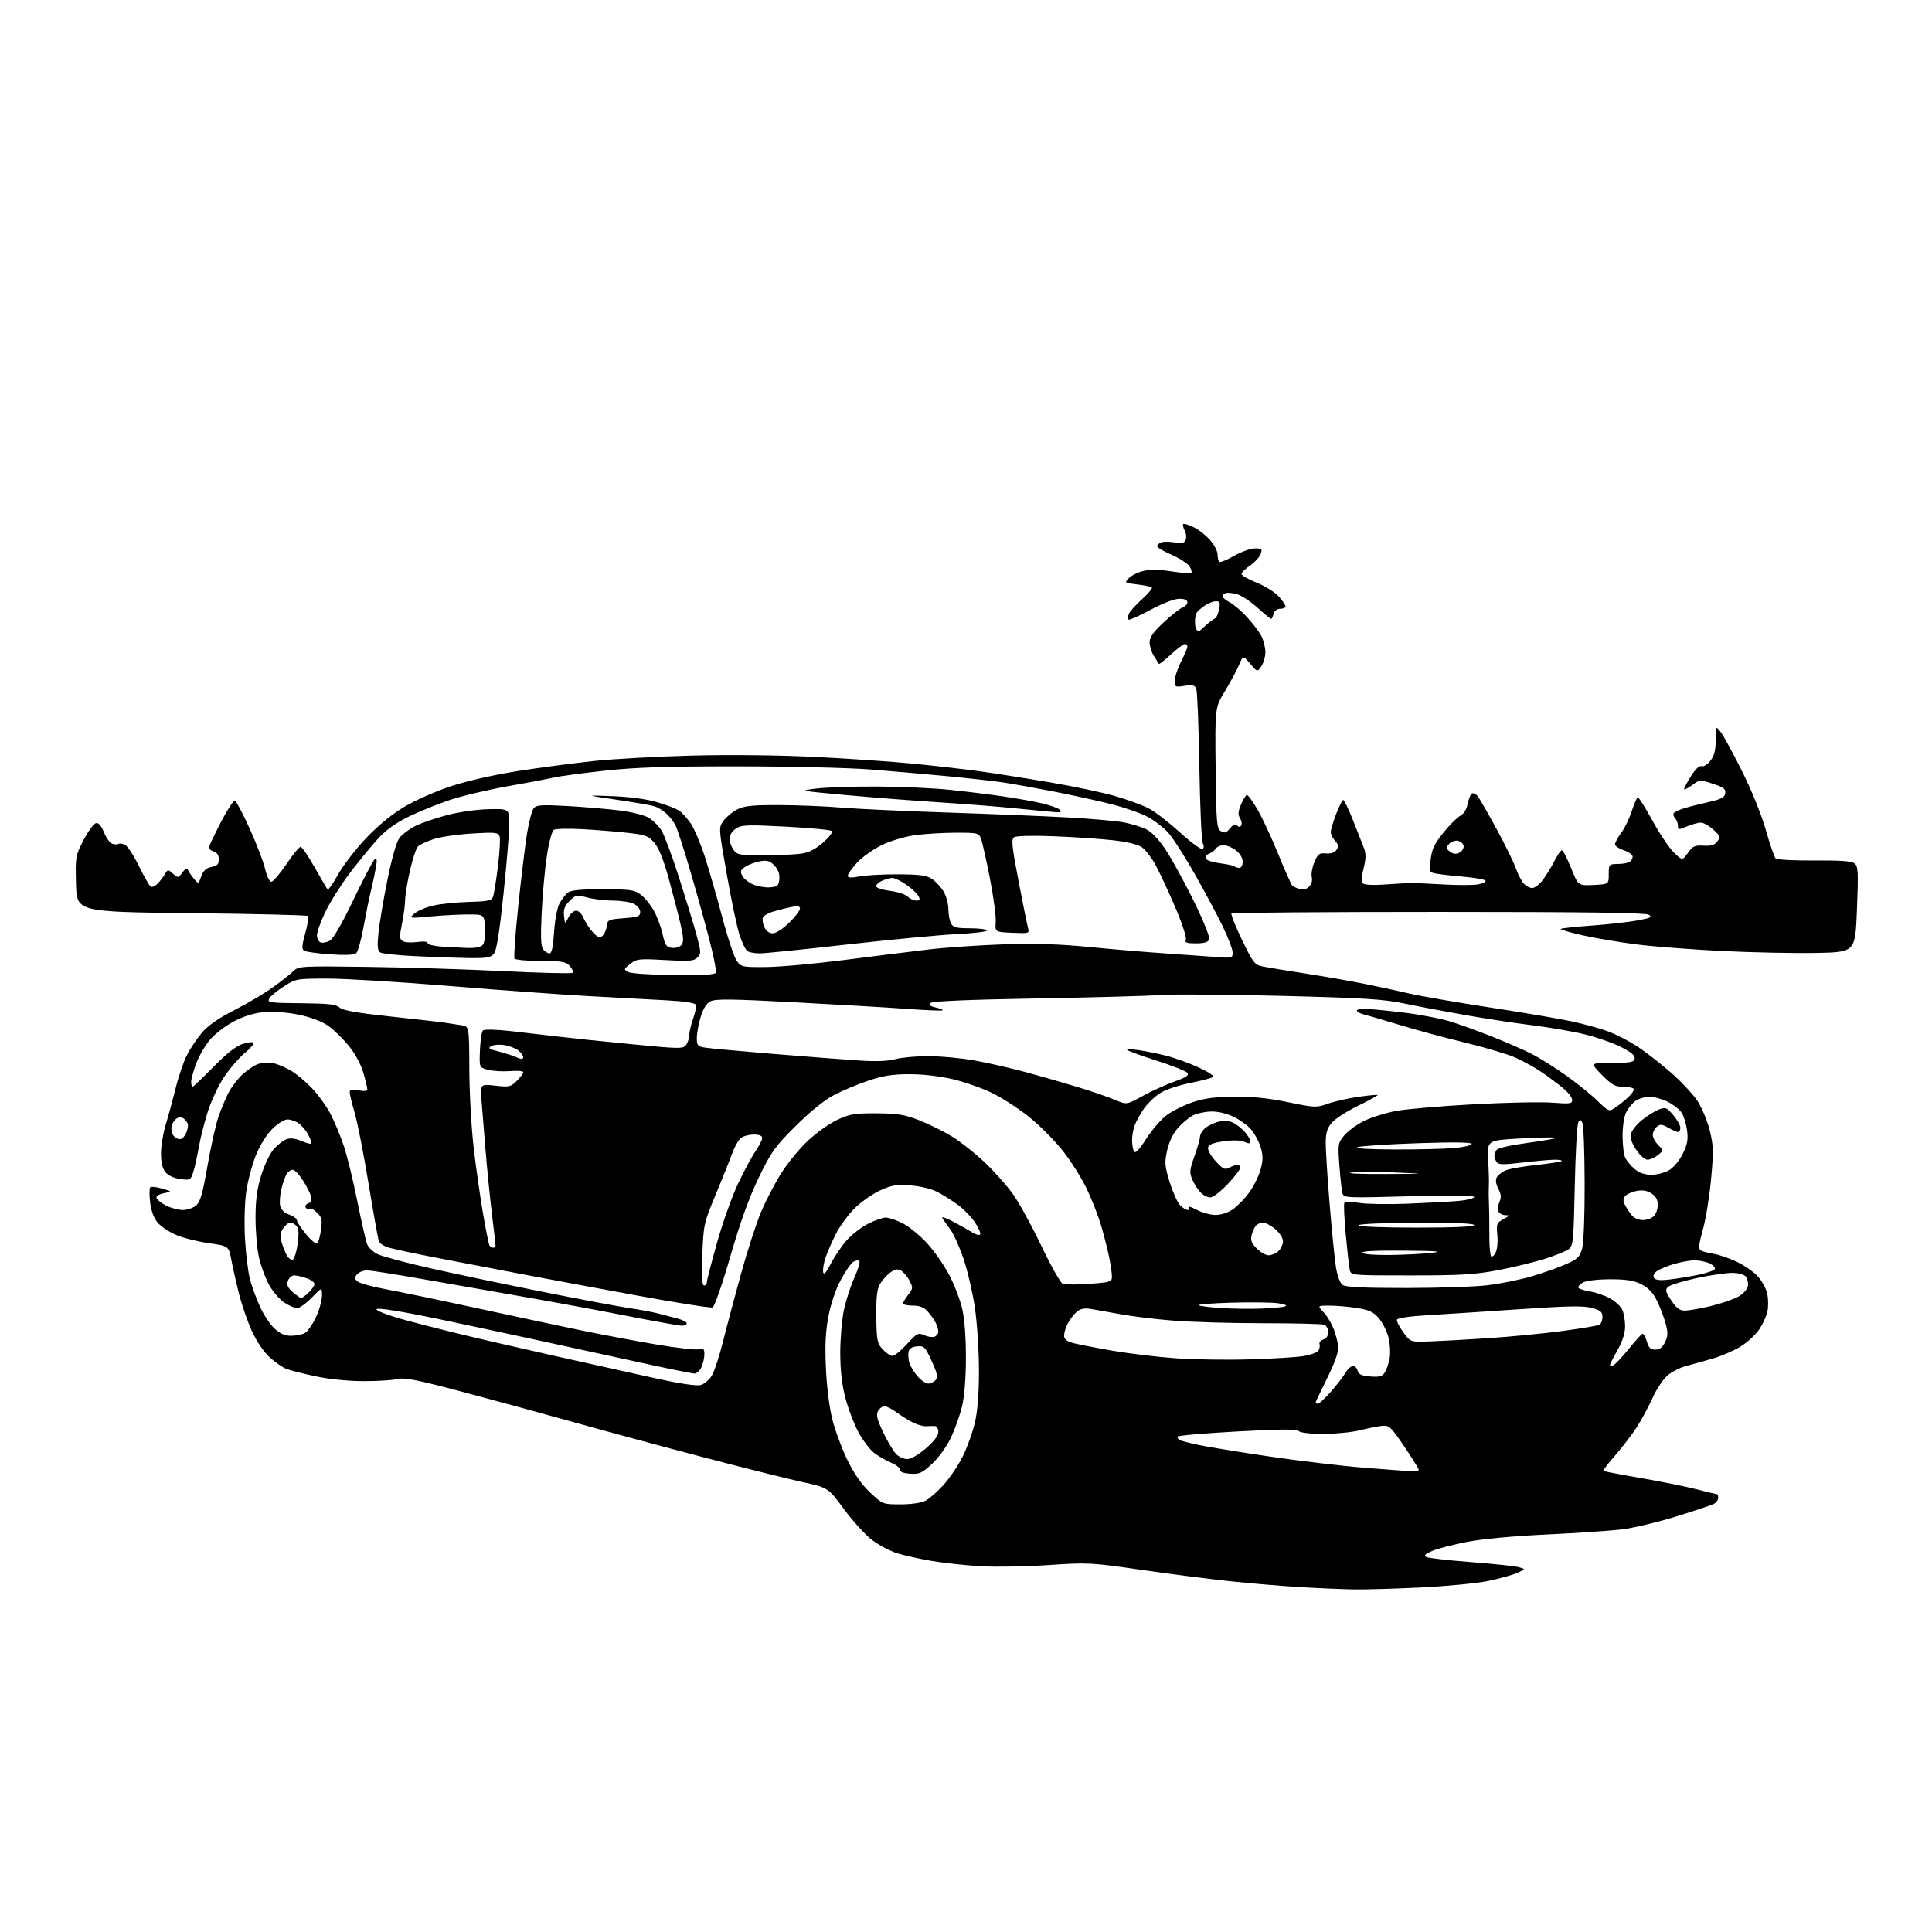 <?xml version="1.0" encoding="UTF-8" standalone="no"?>
<svg 
  version="1.1" 
  xmlns="http://www.w3.org/2000/svg" 
  xmlns:xlink="http://www.w3.org/1999/xlink" 
  xmlns:svg="http://www.w3.org/2000/svg"
  xmlns:rdf="http://www.w3.org/1999/02/22-rdf-syntax-ns#"
  xmlns:cc="http://creativecommons.org/ns#"
  xmlns:dc="http://purl.org/dc/elements/1.1/"
  viewBox="0 0 768 768"
  width="768"
  height="768"
>
<style>svg {background-color: white; }</style>"
<path stroke="none" fill="black" fill-rule="evenodd" d="M538.50,631.82C534.10,631.76 524.42,631.35 517.00,630.91C509.57,630.47 496.75,629.39 488.50,628.51C480.25,627.63 464.38,625.59 453.23,623.97C433.64,621.14 432.42,621.08 416.73,622.13C407.80,622.73 395.68,622.94 389.79,622.60C383.91,622.25 375.13,621.30 370.29,620.48C365.46,619.65 359.25,618.27 356.50,617.40C353.75,616.52 349.32,614.17 346.66,612.16C344.00,610.15 338.99,604.65 335.53,599.94C329.23,591.38 329.23,591.38 318.86,589.11C313.16,587.87 295.68,583.49 280.00,579.38C264.32,575.27 241.15,569.01 228.50,565.47C215.85,561.92 195.60,556.40 183.50,553.19C165.66,548.46 160.84,547.52 158.00,548.20C156.07,548.66 150.00,549.03 144.50,549.03C138.53,549.02 130.87,548.25 125.50,547.11C120.55,546.06 115.29,544.73 113.80,544.15C112.32,543.56 109.35,541.51 107.21,539.57C104.94,537.52 102.03,533.24 100.20,529.28C98.49,525.55 96.17,518.90 95.06,514.50C93.94,510.10 92.56,503.98 91.98,500.90C90.92,495.30 90.92,495.30 82.95,494.17C78.56,493.55 72.72,492.08 69.97,490.89C67.21,489.70 63.91,487.49 62.63,485.97C61.14,484.20 60.08,481.30 59.67,477.88C59.33,474.95 59.37,472.28 59.77,471.94C60.17,471.60 62.29,471.85 64.47,472.49C68.44,473.66 68.44,473.66 65.13,474.32C63.13,474.72 61.98,475.48 62.22,476.24C62.44,476.93 64.17,478.29 66.06,479.25C67.95,480.21 70.91,481.00 72.64,481.00C74.37,481.00 76.73,480.21 77.90,479.25C79.60,477.85 80.51,474.71 82.47,463.50C83.82,455.80 85.78,447.00 86.84,443.95C87.89,440.90 89.67,436.63 90.79,434.45C91.91,432.28 94.33,429.07 96.16,427.31C98.00,425.56 100.82,423.63 102.42,423.02C104.03,422.41 106.73,422.21 108.42,422.56C110.12,422.91 113.32,424.24 115.53,425.51C117.75,426.79 121.65,430.06 124.20,432.78C126.75,435.51 130.06,440.16 131.56,443.12C133.06,446.08 135.35,451.61 136.64,455.42C137.94,459.23 140.36,469.13 142.02,477.42C143.69,485.71 145.47,493.49 145.98,494.70C146.49,495.91 148.28,497.61 149.94,498.47C151.60,499.33 160.74,501.80 170.23,503.97C179.73,506.13 199.88,510.36 215.00,513.38C230.12,516.40 245.88,519.36 250.00,519.97C254.12,520.58 259.19,521.51 261.25,522.04C263.31,522.57 266.80,523.47 269.00,524.04C271.20,524.61 273.00,525.51 273.00,526.04C273.00,526.57 272.14,527.00 271.10,527.00C270.05,527.00 259.82,525.17 248.35,522.92C236.88,520.68 218.72,517.33 208.00,515.47C197.28,513.61 179.50,510.50 168.51,508.55C157.51,506.60 147.33,505.00 145.88,505.00C144.43,505.00 142.64,505.72 141.91,506.61C140.78,507.97 140.85,508.42 142.35,509.52C143.33,510.23 148.26,511.57 153.32,512.48C158.37,513.40 174.88,516.83 190.00,520.11C205.12,523.39 224.03,527.41 232.00,529.05C239.97,530.68 253.03,533.13 261.00,534.48C268.98,535.84 276.51,536.68 277.75,536.36C279.65,535.86 280.00,536.16 280.00,538.34C280.00,539.75 279.48,542.05 278.84,543.45C278.20,544.85 276.96,546.01 276.09,546.01C275.22,546.02 265.27,544.00 254.00,541.52C242.72,539.04 222.93,534.73 210.00,531.94C197.07,529.15 180.43,525.61 173.00,524.06C165.57,522.51 157.03,520.95 154.00,520.58C149.69,520.06 148.90,520.16 150.33,521.05C151.33,521.67 155.16,523.05 158.83,524.12C162.50,525.18 172.02,527.65 179.99,529.61C187.95,531.58 206.40,535.85 220.99,539.11C235.57,542.38 253.88,546.44 261.68,548.15C270.10,549.99 276.91,550.99 278.46,550.60C279.89,550.24 281.90,548.56 282.93,546.87C283.96,545.18 286.00,539.00 287.45,533.15C288.91,527.29 292.15,515.12 294.64,506.10C297.14,497.09 300.69,486.15 302.52,481.80C304.36,477.45 307.89,470.64 310.37,466.65C312.85,462.67 317.59,456.83 320.91,453.67C324.23,450.51 329.54,446.70 332.72,445.21C337.84,442.81 339.64,442.51 348.50,442.56C356.89,442.61 359.61,443.06 365.37,445.31C369.15,446.79 374.96,449.65 378.28,451.67C381.61,453.69 387.45,458.29 391.27,461.90C395.09,465.50 400.21,471.24 402.65,474.66C405.09,478.07 410.18,487.36 413.97,495.30C417.76,503.24 421.59,510.01 422.48,510.35C423.36,510.69 428.12,510.69 433.05,510.34C441.54,509.73 442.00,509.58 442.00,507.40C442.00,506.13 441.51,502.71 440.91,499.80C440.32,496.88 438.92,491.35 437.81,487.50C436.70,483.65 434.07,476.90 431.96,472.50C429.85,468.10 425.46,461.18 422.20,457.11C418.94,453.05 412.97,447.10 408.94,443.89C404.91,440.68 398.44,436.48 394.56,434.57C390.68,432.65 383.68,430.17 379.00,429.05C373.80,427.80 367.07,427.01 361.68,427.01C354.84,427.00 351.13,427.58 345.18,429.58C340.95,430.99 334.80,433.57 331.50,435.30C327.77,437.26 322.03,441.90 316.34,447.55C308.08,455.75 306.64,457.76 301.63,468.11C297.77,476.06 294.32,485.64 290.34,499.39C287.13,510.49 284.02,519.44 283.27,519.73C282.53,520.01 269.23,517.92 253.71,515.08C238.20,512.24 217.18,508.34 207.00,506.40C196.82,504.47 181.53,501.53 173.00,499.88C164.47,498.23 156.08,496.44 154.34,495.89C152.60,495.35 150.92,494.23 150.60,493.41C150.29,492.58 148.46,482.37 146.54,470.70C144.62,459.04 142.14,446.35 141.03,442.50C139.91,438.65 139.00,434.89 139.00,434.14C139.00,433.12 139.89,432.94 142.50,433.43C144.84,433.87 146.00,433.71 146.00,432.95C146.00,432.32 145.28,429.34 144.41,426.33C143.46,423.07 141.11,418.75 138.61,415.69C136.29,412.85 132.62,409.28 130.45,407.76C128.05,406.07 123.55,404.36 119.00,403.40C114.65,402.48 108.98,402.01 105.49,402.27C101.45,402.58 97.46,403.75 93.35,405.82C89.93,407.55 85.64,410.77 83.62,413.13C81.64,415.44 79.11,419.76 78.01,422.71C76.90,425.66 76.00,428.96 76.00,430.04C76.00,431.12 76.25,432.00 76.55,432.00C76.85,432.00 80.56,428.46 84.80,424.13C89.91,418.92 93.79,415.85 96.32,415.03C98.42,414.36 100.43,414.10 100.80,414.47C101.17,414.83 99.59,416.69 97.29,418.60C95.00,420.50 91.30,424.79 89.08,428.12C86.85,431.46 83.93,437.65 82.60,441.89C81.26,446.12 79.65,452.49 79.03,456.04C78.41,459.59 77.42,464.01 76.84,465.87C75.81,469.11 75.62,469.21 71.64,468.68C69.11,468.34 66.84,467.29 65.76,465.95C64.58,464.49 64.00,462.05 64.00,458.49C64.00,455.59 64.87,450.35 65.94,446.86C67.00,443.36 68.78,436.82 69.89,432.32C70.99,427.82 73.01,421.97 74.36,419.32C75.71,416.67 78.44,412.63 80.41,410.34C82.80,407.58 87.11,404.60 93.25,401.48C98.34,398.90 105.20,394.84 108.50,392.45C111.80,390.07 115.45,387.19 116.61,386.05C118.66,384.05 119.53,384.00 146.11,384.35C161.17,384.55 185.53,385.31 200.23,386.04C214.94,386.77 227.27,387.06 227.64,386.69C228.02,386.32 227.50,385.11 226.51,384.01C224.92,382.26 223.43,382.00 214.90,382.00C209.52,382.00 204.85,381.56 204.52,381.03C204.19,380.49 204.87,370.93 206.05,359.78C207.22,348.62 208.78,335.76 209.53,331.18C210.27,326.60 211.45,322.16 212.16,321.30C213.26,319.98 215.26,319.84 225.48,320.41C232.09,320.78 241.41,321.57 246.19,322.16C251.17,322.78 256.18,324.04 257.95,325.11C259.64,326.14 261.92,328.45 263.02,330.24C264.12,332.03 267.25,340.48 269.98,349.00C272.70,357.52 275.82,367.76 276.90,371.74C278.73,378.47 278.75,379.11 277.22,380.63C275.81,382.05 274.00,382.19 264.42,381.64C254.00,381.05 253.08,381.15 250.53,383.16C247.97,385.17 247.91,385.37 249.65,386.36C250.70,386.96 258.54,387.50 267.82,387.60C279.62,387.74 284.27,387.46 284.60,386.60C284.85,385.95 283.66,380.04 281.96,373.46C280.26,366.88 276.83,354.52 274.33,346.00C271.82,337.48 269.20,329.38 268.48,328.00C267.77,326.62 266.13,324.54 264.85,323.36C263.56,322.19 261.40,320.89 260.05,320.48C258.69,320.07 251.94,318.91 245.05,317.90C232.50,316.06 232.50,316.06 243.50,316.49C250.29,316.75 257.07,317.66 261.22,318.88C264.91,319.96 268.89,321.51 270.07,322.33C271.24,323.15 273.29,325.43 274.62,327.39C275.96,329.36 278.41,335.13 280.08,340.23C281.74,345.33 284.89,356.25 287.08,364.50C289.26,372.75 291.88,380.62 292.89,382.00C294.66,384.39 295.19,384.50 304.62,384.41C310.05,384.36 323.95,383.10 335.50,381.62C347.05,380.14 362.12,378.27 369.00,377.45C375.88,376.63 389.38,375.71 399.00,375.39C411.57,374.98 421.15,375.28 433.00,376.45C442.07,377.34 455.80,378.50 463.50,379.01C471.20,379.53 480.31,380.17 483.75,380.44C489.72,380.90 490.00,380.82 490.00,378.66C490.00,377.41 488.26,372.80 486.13,368.40C484.01,364.00 478.99,354.62 474.98,347.54C470.98,340.46 466.21,333.03 464.40,331.02C462.59,329.02 458.91,326.18 456.23,324.72C453.55,323.26 446.89,320.95 441.43,319.58C435.97,318.21 425.65,315.96 418.50,314.57C411.35,313.19 402.57,311.61 399.00,311.07C395.43,310.52 385.52,309.41 377.00,308.59C368.48,307.77 354.52,306.56 346.00,305.88C337.48,305.21 313.85,304.65 293.50,304.64C265.16,304.62 252.77,305.02 240.58,306.34C231.83,307.29 222.60,308.53 220.08,309.10C217.56,309.68 209.23,311.25 201.57,312.60C193.90,313.95 183.63,316.40 178.74,318.03C173.86,319.67 166.50,322.65 162.40,324.65C157.25,327.16 153.43,329.94 150.05,333.64C147.36,336.58 142.35,342.70 138.93,347.24C135.50,351.78 131.19,358.64 129.35,362.47C127.51,366.31 126.00,370.48 126.00,371.75C126.00,373.02 126.64,374.31 127.42,374.61C128.20,374.91 129.83,374.62 131.04,373.98C132.45,373.22 135.89,367.29 140.59,357.48C144.63,349.05 148.43,341.85 149.03,341.48C149.79,341.01 149.93,341.97 149.47,344.65C149.10,346.77 148.20,350.98 147.47,354.00C146.73,357.02 145.39,363.64 144.47,368.71C143.56,373.77 142.24,378.38 141.55,378.96C140.75,379.62 137.00,379.77 131.22,379.36C126.23,379.00 121.58,378.36 120.89,377.93C119.89,377.32 119.99,375.86 121.35,370.95C122.30,367.54 122.80,364.47 122.46,364.12C122.11,363.78 101.28,363.27 76.17,363.00C30.50,362.50 30.50,362.50 30.22,351.40C29.94,340.54 30.01,340.16 33.24,333.91C35.06,330.39 37.27,327.38 38.15,327.21C39.21,327.01 40.27,328.22 41.31,330.82C42.17,332.98 43.62,335.02 44.53,335.37C45.44,335.72 46.58,335.76 47.07,335.46C47.56,335.15 48.78,335.35 49.79,335.89C50.79,336.42 53.26,340.23 55.26,344.35C57.27,348.46 59.37,352.11 59.92,352.45C60.47,352.79 61.73,352.23 62.71,351.20C63.70,350.17 65.01,348.46 65.62,347.41C66.71,345.56 66.81,345.56 68.77,347.31C70.74,349.07 70.85,349.06 72.50,346.81C73.62,345.29 74.37,344.92 74.68,345.74C74.94,346.42 76.00,347.99 77.02,349.24C78.89,351.50 78.89,351.50 80.00,348.36C80.81,346.08 81.92,345.07 84.06,344.64C86.36,344.18 87.00,343.51 87.00,341.59C87.00,340.01 86.29,338.91 85.00,338.50C83.90,338.15 83.00,337.48 83.00,337.02C83.00,336.55 85.11,332.07 87.68,327.06C90.26,322.05 92.82,318.11 93.37,318.29C93.92,318.47 96.60,323.55 99.33,329.56C102.05,335.58 104.79,342.75 105.41,345.50C106.06,348.34 107.11,350.50 107.84,350.50C108.55,350.50 111.24,347.37 113.82,343.55C116.39,339.72 118.95,336.61 119.50,336.63C120.05,336.66 122.58,340.36 125.12,344.87C127.66,349.38 129.97,353.30 130.25,353.59C130.54,353.87 132.40,351.19 134.39,347.63C136.38,344.07 141.33,337.63 145.39,333.33C150.11,328.32 155.60,323.80 160.63,320.78C165.09,318.10 173.24,314.51 179.44,312.48C185.88,310.38 196.78,307.92 205.94,306.49C214.50,305.16 228.03,303.37 236.00,302.52C243.97,301.67 261.75,300.69 275.50,300.35C290.24,299.98 310.14,300.20 324.00,300.89C336.93,301.53 354.48,302.74 363.00,303.57C371.52,304.40 383.45,305.77 389.50,306.61C395.55,307.45 408.15,309.43 417.50,311.02C426.85,312.60 438.47,315.05 443.32,316.46C448.17,317.88 454.10,320.04 456.51,321.27C458.92,322.49 464.51,326.79 468.94,330.81C473.37,334.83 477.44,337.84 478.00,337.50C478.62,337.12 478.66,336.23 478.12,335.19C477.63,334.26 477.02,320.45 476.75,304.50C476.49,288.55 475.94,274.71 475.53,273.75C474.93,272.35 474.03,272.13 470.89,272.63C467.19,273.23 467.00,273.13 467.00,270.59C467.00,269.13 468.12,265.71 469.50,263.00C470.88,260.29 472.00,257.60 472.00,257.03C472.00,256.46 471.54,256.00 470.98,256.00C470.42,256.00 467.93,257.87 465.46,260.15C462.98,262.43 460.83,264.11 460.68,263.90C460.52,263.68 459.63,262.28 458.70,260.79C457.76,259.29 457.00,256.83 457.00,255.32C457.00,253.27 458.43,251.24 462.67,247.30C465.78,244.40 469.16,241.77 470.17,241.45C471.18,241.13 472.00,240.22 472.00,239.43C472.00,238.48 470.91,238.01 468.75,238.02C466.84,238.03 462.12,239.85 457.32,242.42C452.83,244.84 448.92,246.59 448.64,246.31C448.36,246.03 448.38,245.06 448.68,244.15C448.97,243.24 451.30,240.62 453.84,238.32C456.39,236.02 458.20,233.87 457.87,233.54C457.54,233.21 454.93,232.66 452.06,232.32C446.92,231.71 446.88,231.68 448.77,229.78C449.83,228.72 452.45,227.44 454.60,226.94C457.14,226.34 461.04,226.41 465.78,227.15C469.78,227.77 473.30,228.04 473.59,227.74C473.89,227.44 473.56,226.27 472.85,225.13C472.14,224.00 468.96,221.94 465.78,220.56C462.60,219.19 460.00,217.64 460.00,217.14C460.00,216.63 460.71,215.94 461.58,215.61C462.45,215.27 464.86,215.27 466.93,215.61C469.91,216.08 470.84,215.85 471.35,214.53C471.70,213.61 471.51,211.95 470.92,210.84C470.32,209.73 470.06,208.60 470.34,208.33C470.61,208.05 472.45,208.59 474.41,209.53C476.38,210.46 479.34,212.76 480.99,214.65C482.65,216.53 484.00,219.10 484.00,220.37C484.00,221.63 484.29,222.96 484.65,223.32C485.01,223.68 487.65,222.63 490.52,220.99C493.39,219.34 497.14,218.00 498.84,218.00C501.63,218.00 501.85,218.23 501.12,220.25C500.67,221.49 498.77,223.54 496.90,224.82C495.03,226.09 493.50,227.60 493.50,228.16C493.50,228.72 496.20,230.27 499.50,231.59C502.80,232.92 506.74,235.36 508.25,237.02C509.76,238.67 511.00,240.47 511.00,241.02C511.00,241.56 510.06,242.00 508.91,242.00C507.65,242.00 506.60,242.80 506.29,244.00C506.00,245.10 505.55,246.00 505.28,246.00C505.01,246.00 502.54,243.98 499.79,241.50C497.04,239.03 493.37,236.62 491.64,236.16C489.91,235.70 487.94,235.52 487.25,235.76C486.56,236.01 486.00,236.60 486.00,237.08C486.00,237.56 487.26,238.60 488.80,239.40C490.34,240.19 493.45,242.85 495.72,245.31C497.98,247.76 500.54,251.15 501.42,252.84C502.29,254.52 503.00,257.40 503.00,259.23C503.00,261.06 502.27,263.59 501.39,264.86C499.78,267.16 499.78,267.16 496.96,263.83C494.15,260.50 494.15,260.50 492.51,264.38C491.61,266.51 489.09,271.18 486.92,274.76C482.97,281.26 482.97,281.26 483.23,305.27C483.48,327.21 483.66,329.38 485.31,330.39C486.78,331.29 487.47,331.08 488.92,329.31C490.15,327.81 491.05,327.45 491.75,328.15C492.45,328.85 492.98,328.84 493.42,328.13C493.78,327.55 493.56,326.26 492.93,325.26C492.05,323.85 492.15,322.59 493.34,319.72C494.20,317.67 495.26,316.01 495.70,316.02C496.14,316.03 498.01,318.62 499.86,321.77C501.71,324.92 505.41,332.86 508.08,339.41C510.74,345.96 513.28,351.65 513.71,352.05C514.15,352.45 515.47,353.07 516.64,353.42C518.00,353.83 519.38,353.48 520.40,352.46C521.36,351.50 521.78,349.98 521.45,348.67C521.15,347.46 521.61,344.79 522.47,342.74C523.84,339.45 524.40,339.03 527.12,339.25C529.14,339.41 530.60,338.91 531.32,337.81C532.16,336.51 532.02,335.68 530.71,334.23C529.77,333.19 529.00,331.63 529.00,330.76C529.00,329.89 529.96,326.66 531.14,323.59C532.32,320.52 533.58,318.00 533.96,318.00C534.33,318.00 536.11,321.71 537.92,326.25C539.73,330.79 541.68,335.78 542.27,337.35C543.04,339.44 542.98,341.54 542.05,345.19C541.20,348.50 541.11,350.51 541.77,351.17C542.36,351.76 545.94,351.94 550.63,351.60C554.96,351.29 559.62,351.02 561.00,351.01C562.38,351.00 568.15,351.26 573.83,351.59C579.51,351.92 585.71,351.90 587.61,351.55C589.50,351.19 590.82,350.53 590.54,350.07C590.26,349.61 586.53,348.93 582.26,348.56C577.99,348.19 573.06,347.64 571.31,347.34C568.12,346.80 568.12,346.80 568.72,341.65C569.20,337.53 570.22,335.40 573.77,331.00C576.22,327.98 579.24,324.95 580.49,324.28C581.90,323.52 583.02,321.73 583.42,319.56C583.78,317.64 584.54,315.78 585.11,315.43C585.67,315.09 586.76,315.63 587.52,316.65C588.28,317.67 591.62,323.49 594.94,329.60C598.26,335.70 601.67,342.65 602.52,345.05C603.36,347.44 604.79,350.21 605.68,351.20C606.58,352.19 608.12,353.00 609.10,353.00C610.09,353.00 611.99,351.54 613.33,349.75C614.68,347.96 616.73,344.59 617.91,342.25C619.08,339.91 620.41,338.00 620.86,338.00C621.31,338.00 622.96,341.17 624.52,345.04C627.35,352.09 627.35,352.09 633.43,351.79C639.50,351.50 639.50,351.50 639.50,347.50C639.50,343.60 639.59,343.50 643.00,343.46C644.93,343.44 647.06,343.08 647.75,342.65C648.44,342.23 649.00,341.27 649.00,340.52C649.00,339.77 647.42,338.64 645.50,338.00C643.58,337.36 642.00,336.29 642.00,335.62C642.00,334.94 643.13,332.85 644.52,330.98C645.90,329.10 647.78,325.19 648.70,322.28C649.62,319.38 650.69,317.00 651.10,317.00C651.50,317.00 654.11,321.16 656.89,326.25C659.68,331.34 663.48,337.00 665.35,338.83C668.75,342.15 668.75,342.15 670.97,339.04C672.89,336.34 673.72,335.96 677.21,336.17C680.22,336.35 681.59,335.92 682.67,334.45C683.97,332.68 683.82,332.25 681.03,329.75C679.35,328.24 677.13,327.00 676.11,327.00C675.08,327.00 672.61,327.68 670.62,328.51C667.23,329.93 667.00,329.91 667.00,328.21C667.00,327.22 666.50,325.90 665.89,325.29C665.28,324.68 665.03,323.76 665.34,323.26C665.65,322.76 667.61,321.85 669.70,321.23C671.79,320.60 676.20,319.49 679.50,318.76C684.27,317.69 685.56,316.99 685.80,315.34C686.05,313.63 685.18,312.96 680.89,311.56C675.79,309.89 675.63,309.90 672.76,312.02C671.16,313.20 669.68,314.01 669.48,313.81C669.28,313.62 670.44,311.34 672.05,308.75C673.91,305.76 675.48,304.25 676.37,304.59C677.15,304.89 678.69,303.94 679.88,302.43C681.46,300.42 682.01,298.30 682.02,294.12C682.04,288.50 682.04,288.50 684.00,291.00C685.08,292.38 688.89,299.35 692.46,306.50C696.25,314.06 700.21,323.85 701.93,329.89C703.55,335.61 705.31,340.71 705.84,341.24C706.36,341.76 713.21,342.13 721.15,342.06C731.50,341.97 735.99,342.29 737.18,343.22C738.66,344.36 738.77,346.35 738.17,361.50C737.50,378.50 737.50,378.50 722.00,378.81C713.48,378.97 696.75,378.63 684.82,378.05C672.90,377.47 657.60,376.30 650.82,375.45C644.05,374.60 634.32,372.97 629.21,371.82C624.11,370.68 620.14,369.52 620.41,369.26C620.67,369.00 626.20,368.40 632.69,367.93C639.19,367.46 647.37,366.55 650.88,365.90C656.28,364.90 656.97,364.55 655.38,363.61C654.04,362.82 629.98,362.50 571.83,362.50C526.92,362.50 489.89,362.78 489.55,363.12C489.21,363.46 491.08,368.18 493.71,373.62C498.17,382.81 498.74,383.55 502.00,384.20C503.93,384.59 511.57,385.85 519.00,387.00C526.42,388.15 536.94,389.98 542.36,391.08C547.79,392.17 555.89,393.92 560.36,394.96C564.84,396.00 579.25,398.49 592.39,400.50C605.53,402.51 620.26,405.02 625.11,406.08C629.96,407.14 636.37,408.92 639.36,410.03C642.35,411.15 647.44,413.78 650.68,415.87C653.91,417.96 659.97,422.65 664.14,426.29C668.31,429.92 673.14,435.10 674.86,437.79C676.59,440.47 678.75,445.73 679.67,449.46C681.14,455.41 681.20,457.77 680.16,468.89C679.51,475.85 678.04,484.85 676.89,488.90C675.28,494.59 675.09,496.44 676.04,497.03C676.72,497.45 679.01,498.07 681.13,498.41C683.26,498.74 687.47,500.19 690.50,501.63C693.52,503.06 697.33,505.75 698.95,507.60C700.57,509.44 702.20,512.56 702.57,514.51C702.94,516.47 702.95,519.51 702.60,521.27C702.24,523.03 700.82,526.19 699.43,528.29C698.04,530.39 694.79,533.45 692.20,535.10C689.62,536.74 684.58,538.95 681.00,540.00C677.42,541.05 672.61,542.40 670.30,542.98C667.98,543.57 664.66,545.26 662.91,546.73C661.17,548.20 658.48,552.21 656.94,555.64C655.40,559.07 652.61,564.27 650.74,567.19C648.87,570.11 645.01,575.16 642.17,578.41C639.32,581.66 637.15,584.49 637.35,584.68C637.55,584.88 644.19,586.16 652.11,587.52C660.02,588.88 670.04,590.89 674.38,592.00C678.71,593.10 682.42,594.00 682.63,594.00C682.83,594.00 683.00,594.66 683.00,595.46C683.00,596.27 682.21,597.34 681.25,597.84C680.29,598.33 673.52,600.59 666.21,602.85C658.90,605.11 649.23,607.41 644.71,607.96C640.19,608.51 626.73,609.42 614.79,609.98C601.72,610.59 589.16,611.76 583.23,612.91C577.80,613.96 571.60,615.56 569.43,616.47C566.47,617.72 565.87,618.32 567.00,618.92C567.83,619.36 575.84,620.28 584.82,620.96C593.79,621.65 602.34,622.56 603.82,622.99C606.50,623.76 606.50,623.76 603.00,625.29C601.08,626.13 595.90,627.56 591.50,628.47C587.10,629.38 575.17,630.53 565.00,631.03C554.83,631.53 542.90,631.88 538.50,631.82zM358.01,598.00C362.27,598.00 366.23,597.42 367.92,596.54C369.47,595.74 372.74,592.86 375.18,590.14C377.63,587.42 381.05,582.31 382.79,578.78C384.52,575.26 386.67,569.25 387.55,565.44C388.64,560.78 389.16,553.90 389.15,544.50C389.13,536.80 388.40,525.63 387.51,519.67C386.62,513.72 384.59,505.02 383.00,500.34C381.41,495.66 379.04,490.40 377.73,488.66C376.43,486.92 375.01,484.91 374.58,484.19C374.15,483.47 376.21,484.17 379.15,485.75C382.09,487.33 385.49,489.25 386.70,490.02C387.92,490.79 389.22,491.11 389.60,490.73C389.98,490.35 389.09,488.23 387.63,486.01C386.16,483.80 383.06,480.60 380.73,478.90C378.40,477.20 374.70,474.89 372.50,473.76C370.16,472.55 365.75,471.50 361.87,471.22C356.29,470.82 354.37,471.14 349.87,473.21C346.91,474.56 342.39,477.73 339.82,480.24C337.24,482.75 333.81,487.43 332.20,490.65C330.59,493.87 328.73,498.18 328.06,500.24C327.40,502.30 327.02,504.77 327.23,505.74C327.49,506.94 328.48,505.83 330.34,502.21C331.84,499.31 334.71,495.11 336.72,492.89C338.73,490.66 342.52,487.75 345.15,486.42C347.78,485.09 350.91,484.00 352.11,484.00C353.30,484.00 356.29,485.00 358.75,486.23C361.20,487.46 365.54,490.98 368.39,494.05C371.24,497.13 375.23,502.81 377.26,506.68C379.29,510.54 381.63,516.58 382.46,520.10C383.40,524.08 383.97,531.41 383.97,539.50C383.97,547.60 383.40,554.91 382.46,558.91C381.63,562.44 379.62,568.11 377.99,571.52C376.28,575.10 373.11,579.49 370.48,581.91C366.42,585.65 365.46,586.08 361.71,585.81C359.02,585.61 357.59,585.05 357.75,584.26C357.88,583.58 356.33,582.33 354.30,581.48C352.27,580.63 349.21,578.87 347.49,577.56C345.78,576.26 342.93,572.47 341.16,569.16C339.40,565.84 337.06,559.65 335.98,555.40C334.64,550.18 334.01,544.42 334.02,537.59C334.03,532.04 334.68,524.46 335.47,520.73C336.26,517.01 338.11,511.27 339.60,507.96C341.08,504.66 341.98,501.65 341.60,501.26C341.22,500.88 340.14,501.04 339.20,501.61C338.27,502.18 336.01,505.43 334.20,508.82C332.21,512.53 330.26,518.29 329.32,523.25C328.16,529.34 327.90,534.78 328.32,544.00C328.66,551.51 329.71,559.69 330.94,564.50C332.07,568.90 334.77,576.14 336.96,580.58C339.62,585.99 342.58,590.20 345.92,593.33C350.89,597.98 350.94,598.00 358.01,598.00zM561.25,584.87C562.76,584.94 563.99,584.66 563.99,584.25C563.98,583.84 561.38,579.67 558.22,575.00C552.95,567.22 552.20,566.52 549.48,566.79C547.84,566.95 543.88,567.74 540.67,568.54C537.46,569.34 530.91,570.00 526.12,570.00C520.99,570.00 516.94,569.54 516.28,568.88C515.44,568.04 509.04,568.08 491.58,569.04C478.61,569.75 468.00,570.68 468.00,571.10C468.00,571.53 468.40,572.13 468.89,572.43C469.38,572.73 472.87,573.63 476.64,574.42C480.41,575.22 493.18,577.29 505.00,579.03C516.83,580.77 533.70,582.76 542.50,583.46C551.30,584.16 559.74,584.79 561.25,584.87zM360.60,580.00C362.13,580.00 365.07,578.33 368.06,575.75C371.26,573.00 373.00,570.70 373.00,569.25C373.00,568.01 372.44,566.95 371.75,566.89C371.06,566.83 369.52,566.86 368.32,566.95C367.12,567.05 364.65,566.37 362.82,565.44C360.99,564.52 358.07,562.69 356.32,561.38C354.57,560.07 352.44,559.00 351.60,559.00C350.76,559.00 349.60,559.87 349.03,560.94C348.21,562.47 348.65,564.27 351.07,569.34C352.76,572.88 355.03,576.73 356.11,577.89C357.19,579.05 359.21,580.00 360.60,580.00zM523.92,558.00C524.42,558.00 526.70,555.87 529.00,553.27C531.29,550.66 533.90,547.29 534.80,545.77C535.70,544.25 537.05,543.00 537.81,543.00C538.57,543.00 539.41,543.86 539.69,544.91C540.06,546.35 541.28,546.90 544.72,547.17C548.42,547.47 549.49,547.16 550.52,545.52C551.21,544.41 552.07,541.84 552.42,539.82C552.77,537.80 552.56,534.13 551.94,531.67C551.32,529.21 549.62,525.79 548.16,524.07C546.00,521.53 544.36,520.75 539.50,519.97C536.20,519.44 531.28,519.01 528.56,519.01C523.63,519.00 523.63,519.00 526.24,521.75C527.68,523.26 529.56,526.52 530.41,529.00C531.27,531.48 531.98,534.46 531.99,535.63C531.99,536.80 531.28,539.50 530.41,541.63C529.53,543.76 527.51,548.10 525.91,551.28C524.31,554.46 523.00,557.27 523.00,557.53C523.00,557.79 523.41,558.00 523.92,558.00zM368.97,550.00C369.95,550.00 371.29,549.35 371.95,548.56C372.90,547.41 372.57,545.87 370.34,541.01C367.74,535.33 367.33,534.93 364.53,535.20C362.55,535.40 361.40,536.13 361.17,537.33C360.98,538.34 361.09,540.21 361.41,541.50C361.73,542.79 363.16,545.23 364.59,546.92C366.01,548.62 367.98,550.00 368.97,550.00zM641.25,542.76C641.94,542.53 644.65,539.68 647.28,536.43C649.92,533.17 652.43,530.37 652.88,530.22C653.33,530.06 654.12,531.41 654.63,533.22C655.37,535.78 656.11,536.50 658.02,536.50C659.75,536.50 660.89,535.63 661.89,533.55C663.05,531.13 663.09,529.77 662.11,526.11C661.45,523.64 659.90,519.57 658.66,517.06C657.07,513.83 655.26,511.92 652.46,510.52C649.43,509.00 646.50,508.53 640.00,508.54C635.01,508.55 630.56,509.08 629.22,509.83C627.97,510.53 627.17,511.47 627.45,511.92C627.73,512.37 629.85,513.04 632.17,513.41C634.48,513.78 638.05,515.02 640.09,516.17C642.13,517.31 644.29,519.34 644.90,520.67C645.50,522.00 646.00,524.95 646.00,527.22C646.00,529.95 644.99,533.13 643.00,536.65C641.35,539.58 640.00,542.24 640.00,542.57C640.00,542.90 640.56,542.98 641.25,542.76zM496.63,540.38C505.50,540.13 515.11,539.55 517.99,539.09C520.87,538.64 523.61,537.64 524.10,536.88C524.58,536.12 524.78,534.96 524.54,534.30C524.30,533.64 524.98,532.82 526.05,532.48C527.25,532.10 528.00,530.97 528.00,529.54C528.00,528.26 527.29,526.94 526.42,526.61C525.55,526.27 514.59,526.00 502.06,526.00C489.54,526.00 473.49,525.54 466.40,524.97C459.30,524.41 449.68,523.23 445.00,522.36C440.32,521.49 435.02,520.55 433.21,520.27C430.87,519.92 429.31,520.31 427.85,521.63C426.72,522.66 425.17,524.71 424.40,526.20C423.63,527.68 423.00,529.81 423.00,530.91C423.00,532.39 423.99,533.19 426.75,533.92C428.81,534.46 435.96,535.85 442.62,536.99C449.29,538.13 460.54,539.47 467.62,539.96C474.71,540.45 487.76,540.64 496.63,540.38zM354.78,539.00C355.57,539.00 358.16,536.89 360.53,534.30C364.53,529.95 365.03,529.69 367.41,530.78C368.82,531.42 370.66,531.69 371.49,531.37C372.32,531.05 373.00,530.13 373.00,529.33C373.00,528.52 372.49,526.89 371.88,525.68C371.26,524.48 369.83,522.49 368.70,521.25C367.26,519.67 365.52,519.00 362.83,519.00C360.72,519.00 359.00,518.61 359.00,518.13C359.00,517.66 359.92,516.10 361.04,514.67C362.95,512.24 362.99,511.87 361.53,509.07C360.68,507.41 359.13,505.61 358.10,505.05C356.66,504.28 355.60,504.53 353.59,506.11C352.14,507.25 350.33,509.39 349.57,510.87C348.60,512.73 348.22,516.71 348.34,523.70C348.49,532.94 348.72,534.07 350.92,536.42C352.26,537.84 353.99,539.00 354.78,539.00zM568.07,533.25C572.16,533.11 582.70,532.53 591.50,531.96C600.30,531.38 613.63,530.09 621.12,529.09C628.61,528.09 635.25,526.96 635.87,526.58C636.49,526.20 637.00,524.80 637.00,523.48C637.00,521.50 636.25,520.87 632.75,519.92C629.42,519.01 623.21,519.12 604.00,520.44C590.52,521.36 574.14,522.42 567.58,522.81C560.62,523.21 555.51,523.94 555.31,524.57C555.11,525.16 556.23,527.41 557.80,529.57C560.64,533.50 560.64,533.50 568.07,533.25zM115.67,531.00C117.57,531.00 120.04,530.51 121.15,529.92C122.26,529.33 124.25,526.51 125.57,523.67C126.90,520.83 127.98,516.95 127.99,515.05C128.00,511.60 128.00,511.60 123.96,515.80C121.74,518.11 119.11,520.00 118.11,520.00C117.11,520.00 114.77,518.97 112.90,517.72C111.03,516.46 108.31,513.24 106.85,510.56C105.40,507.88 103.61,502.94 102.89,499.59C102.16,496.24 101.57,489.23 101.58,484.00C101.58,477.03 102.18,472.58 103.80,467.32C105.02,463.37 107.21,458.71 108.67,456.98C110.13,455.25 112.40,453.42 113.71,452.92C115.36,452.29 117.20,452.48 119.70,453.52C121.68,454.35 123.50,454.84 123.73,454.61C123.96,454.37 123.44,452.82 122.58,451.15C121.72,449.49 120.01,447.42 118.78,446.56C117.56,445.70 115.53,445.00 114.28,445.00C112.97,445.00 110.37,446.63 108.18,448.82C105.90,451.10 103.27,455.37 101.66,459.38C100.18,463.08 98.47,469.57 97.87,473.80C97.24,478.22 97.04,486.19 97.39,492.50C97.73,498.55 98.63,505.82 99.39,508.66C100.15,511.50 101.94,516.37 103.37,519.49C104.80,522.61 107.37,526.48 109.09,528.08C111.29,530.14 113.23,531.00 115.67,531.00zM501.50,520.19C505.90,520.02 510.18,519.61 511.00,519.27C511.84,518.92 510.47,518.39 507.87,518.04C505.33,517.71 497.09,517.62 489.57,517.83C482.05,518.05 476.17,518.50 476.50,518.83C476.83,519.16 480.79,519.67 485.30,519.97C489.81,520.26 497.10,520.36 501.50,520.19zM669.76,520.99C671.27,520.99 675.93,520.16 680.12,519.16C684.31,518.16 689.26,516.45 691.12,515.37C693.07,514.23 694.64,512.44 694.83,511.14C695.01,509.90 694.61,508.24 693.95,507.44C693.25,506.59 690.98,506.00 688.41,506.00C686.01,506.00 679.66,506.95 674.28,508.11C668.90,509.27 663.86,510.82 663.08,511.56C661.87,512.71 662.05,513.48 664.35,516.95C666.40,520.05 667.67,521.00 669.76,520.99zM119.74,516.00C120.09,516.00 121.41,515.02 122.69,513.83C123.96,512.63 125.00,511.10 125.00,510.42C125.00,509.75 123.58,508.70 121.85,508.10C120.12,507.49 117.90,507.00 116.92,507.00C115.94,507.00 114.82,507.99 114.44,509.19C113.91,510.85 114.40,511.95 116.43,513.69C117.90,514.96 119.39,516.00 119.74,516.00zM558.94,512.00C571.90,512.00 586.55,511.50 591.50,510.89C596.45,510.28 604.16,508.73 608.64,507.43C613.11,506.13 619.27,503.97 622.32,502.62C627.15,500.49 627.99,499.68 628.92,496.34C629.54,494.12 629.96,483.21 629.92,470.50C629.89,458.40 629.52,447.63 629.10,446.57C628.48,444.97 628.19,444.88 627.42,446.07C626.92,446.85 626.27,458.22 626.00,471.33C625.53,493.63 625.37,495.26 623.52,496.61C622.43,497.41 618.13,499.14 613.96,500.45C609.80,501.77 601.46,503.78 595.45,504.92C586.30,506.66 580.61,507.00 560.77,507.00C537.04,507.00 537.04,507.00 536.54,504.75C536.27,503.51 535.56,497.22 534.96,490.76C534.36,484.30 534.11,478.63 534.40,478.15C534.71,477.67 537.25,477.67 540.22,478.16C543.12,478.64 551.80,478.79 559.50,478.49C567.20,478.18 576.31,477.69 579.75,477.39C583.19,477.09 586.00,476.38 586.00,475.82C586.00,475.14 577.47,475.05 560.11,475.54C535.28,476.23 534.20,476.19 533.66,474.38C533.36,473.35 532.81,468.43 532.44,463.46C531.79,454.68 531.85,454.33 534.43,451.26C535.90,449.52 539.44,446.95 542.31,445.55C545.19,444.14 550.90,442.37 555.02,441.61C559.13,440.85 572.96,439.66 585.73,438.97C598.51,438.27 612.58,437.98 616.98,438.32C624.14,438.87 625.00,438.75 624.98,437.22C624.97,436.27 623.28,434.12 621.23,432.44C619.18,430.76 615.35,427.91 612.72,426.12C610.09,424.33 605.44,421.76 602.37,420.40C599.31,419.05 590.44,416.40 582.65,414.52C574.87,412.65 563.10,409.47 556.50,407.46C549.90,405.45 543.48,403.57 542.24,403.28C540.99,403.00 539.73,402.36 539.43,401.88C539.13,401.40 540.37,401.00 542.19,401.01C544.01,401.01 550.90,401.66 557.50,402.45C564.10,403.23 572.65,404.86 576.50,406.05C580.35,407.25 587.91,409.98 593.31,412.13C598.71,414.28 605.68,417.33 608.81,418.91C611.94,420.49 618.10,424.35 622.50,427.48C626.90,430.62 632.54,435.17 635.03,437.59C639.47,441.90 639.61,441.96 642.03,440.34C643.39,439.44 645.72,437.57 647.21,436.19C648.71,434.82 649.69,433.31 649.41,432.85C649.12,432.38 647.20,432.00 645.15,432.00C642.03,432.00 640.67,431.23 636.74,427.25C632.06,422.50 632.06,422.50 640.76,422.50C648.16,422.50 649.51,422.24 649.79,420.80C650.03,419.58 648.47,418.26 644.31,416.17C641.12,414.56 634.67,412.31 629.99,411.17C625.32,410.02 615.87,408.39 608.99,407.54C602.12,406.69 589.98,404.83 582.00,403.42C574.02,402.01 563.23,399.96 558.00,398.86C550.09,397.19 541.99,396.69 509.50,395.87C488.05,395.32 466.45,395.17 461.50,395.53C456.55,395.90 434.16,396.51 411.74,396.90C384.56,397.38 370.62,397.98 369.89,398.71C369.11,399.49 369.68,399.99 371.97,400.49C373.72,400.88 374.95,401.38 374.71,401.62C374.48,401.85 368.26,401.61 360.89,401.07C353.53,400.53 333.39,399.35 316.14,398.44C290.44,397.08 284.34,397.01 282.37,398.07C280.78,398.92 279.47,401.04 278.49,404.36C277.67,407.11 277.00,410.84 277.00,412.64C277.00,415.55 277.35,415.97 280.25,416.44C282.04,416.74 294.30,417.86 307.50,418.95C320.70,420.03 336.00,421.21 341.50,421.57C348.13,422.01 352.98,421.83 355.91,421.03C358.33,420.38 364.18,419.83 368.91,419.83C373.63,419.82 381.77,420.57 387.00,421.48C392.23,422.40 401.45,424.49 407.50,426.12C413.55,427.76 423.00,430.47 428.50,432.15C434.00,433.83 440.60,436.10 443.18,437.19C447.85,439.18 447.85,439.18 454.18,435.69C457.65,433.78 463.32,431.20 466.76,429.97C471.59,428.24 472.78,427.44 471.96,426.45C471.38,425.75 465.75,423.52 459.45,421.51C453.15,419.49 448.00,417.60 448.00,417.30C448.00,417.01 450.14,417.08 452.75,417.46C455.36,417.83 460.20,418.81 463.50,419.63C466.80,420.46 472.55,422.53 476.29,424.23C480.02,425.93 482.72,427.66 482.29,428.07C481.85,428.48 477.71,429.58 473.08,430.51C468.16,431.50 463.09,433.24 460.91,434.68C458.85,436.04 456.03,438.81 454.64,440.83C453.25,442.85 451.64,445.77 451.06,447.32C450.48,448.86 450.01,451.56 450.02,453.32C450.02,455.07 450.39,457.07 450.83,457.76C451.37,458.61 452.94,456.95 455.73,452.57C457.99,449.03 461.71,444.78 463.99,443.12C466.27,441.47 470.92,439.19 474.32,438.07C478.79,436.58 483.30,435.99 490.63,435.92C497.65,435.85 504.21,436.53 511.94,438.12C522.72,440.34 523.29,440.37 527.88,438.73C530.50,437.80 535.94,436.58 539.97,436.00C544.00,435.43 547.45,435.11 547.63,435.29C547.81,435.47 544.31,437.39 539.86,439.56C535.41,441.73 530.69,444.77 529.38,446.33C527.52,448.53 527.00,450.33 527.00,454.48C527.00,457.41 527.70,468.29 528.55,478.65C529.40,489.02 530.52,500.20 531.03,503.50C531.60,507.14 532.64,509.99 533.68,510.75C534.93,511.67 541.67,512.00 558.94,512.00zM279.86,511.00C280.49,511.00 281.00,510.39 281.00,509.64C281.00,508.89 282.83,501.80 285.06,493.89C287.29,485.97 291.05,475.45 293.40,470.50C295.75,465.55 298.87,459.75 300.34,457.61C301.80,455.47 303.00,453.11 303.00,452.36C303.00,451.49 301.81,451.00 299.69,451.00C297.87,451.00 295.58,451.58 294.61,452.30C293.63,453.01 292.02,455.83 291.04,458.55C290.05,461.27 287.09,468.66 284.46,474.97C279.82,486.10 279.66,486.80 279.20,498.72C278.87,507.49 279.05,511.00 279.86,511.00zM663.38,508.66C666.20,508.35 671.39,507.51 674.92,506.80C678.45,506.08 681.50,505.02 681.69,504.42C681.89,503.83 680.89,502.82 679.48,502.17C678.06,501.53 675.43,501.00 673.63,501.00C671.84,501.00 668.14,501.66 665.41,502.47C662.69,503.28 659.62,504.56 658.58,505.32C657.43,506.16 657.00,507.19 657.48,507.96C658.02,508.84 659.81,509.06 663.38,508.66zM116.32,500.73C116.97,500.51 117.86,497.75 118.31,494.59C118.87,490.57 118.76,488.42 117.94,487.42C117.29,486.64 116.15,486.00 115.40,486.00C114.66,486.00 113.37,487.04 112.54,488.30C111.43,489.99 111.26,491.43 111.90,493.66C112.39,495.35 113.31,497.71 113.96,498.92C114.61,500.13 115.67,500.94 116.32,500.73zM594.49,498.03C595.17,496.75 595.49,493.72 595.22,490.99C594.80,486.52 594.96,486.08 597.63,484.63C600.17,483.26 600.25,483.08 598.36,483.04C597.18,483.02 595.95,482.32 595.63,481.49C595.31,480.66 595.52,478.96 596.08,477.71C596.85,476.03 596.73,474.71 595.61,472.56C594.62,470.63 594.42,469.09 595.02,467.97C595.52,467.04 597.18,465.78 598.71,465.17C600.25,464.57 605.72,463.62 610.88,463.07C616.04,462.52 620.50,461.83 620.80,461.54C621.09,461.24 619.87,461.00 618.09,461.00C616.30,461.00 610.55,461.51 605.31,462.12C597.40,463.06 595.62,463.01 594.90,461.87C594.42,461.12 594.03,460.05 594.03,459.50C594.03,458.95 594.41,457.90 594.87,457.18C595.38,456.37 600.30,455.24 607.38,454.29C613.80,453.42 618.85,452.52 618.61,452.27C618.36,452.03 612.09,452.15 604.67,452.55C591.18,453.26 591.18,453.26 591.58,460.88C591.79,465.07 591.93,469.40 591.87,470.50C591.81,471.60 591.78,473.62 591.79,475.00C591.80,476.38 591.86,478.62 591.92,480.00C591.98,481.38 592.02,483.62 592.01,485.00C592.00,486.38 592.02,489.96 592.06,492.96C592.11,495.97 592.40,498.84 592.71,499.35C593.03,499.85 593.83,499.26 594.49,498.03zM504.31,499.00C505.43,499.00 507.17,498.26 508.17,497.35C509.18,496.43 510.00,494.67 510.00,493.43C510.00,492.14 508.68,490.07 506.92,488.59C505.23,487.17 503.04,486.00 502.05,486.00C501.06,486.00 499.78,486.57 499.20,487.26C498.63,487.95 497.87,489.66 497.52,491.06C497.03,493.02 497.51,494.24 499.58,496.30C501.06,497.79 503.19,499.00 504.31,499.00zM552.31,498.88C557.91,498.82 565.42,498.44 569.00,498.04C573.95,497.48 571.38,497.27 558.19,497.15C546.87,497.05 541.10,497.35 541.50,498.00C541.85,498.57 546.46,498.95 552.31,498.88zM196.06,496.00C196.58,496.00 197.00,495.65 197.00,495.22C197.00,494.79 196.34,489.05 195.54,482.47C194.74,475.89 193.62,464.65 193.04,457.50C192.47,450.35 191.74,441.44 191.43,437.69C190.87,430.89 190.87,430.89 196.86,431.56C202.41,432.19 203.04,432.05 205.42,429.67C206.84,428.25 208.00,426.70 208.00,426.21C208.00,425.73 205.64,425.53 202.75,425.77C199.86,426.00 195.93,425.78 194.00,425.26C190.50,424.33 190.50,424.33 190.79,417.42C190.95,413.63 191.48,410.12 191.97,409.63C192.49,409.11 197.16,409.22 203.18,409.89C208.86,410.52 217.10,411.48 221.50,412.01C225.90,412.55 238.94,413.91 250.48,415.03C270.35,416.97 271.53,416.99 272.73,415.35C273.43,414.40 274.00,412.64 274.00,411.43C274.00,410.23 274.69,407.30 275.53,404.92C276.37,402.54 276.85,400.06 276.61,399.42C276.32,398.68 272.04,398.02 264.83,397.63C258.60,397.29 244.72,396.54 234.00,395.96C223.28,395.38 198.41,393.57 178.75,391.95C159.09,390.33 137.31,389.00 130.34,389.00C117.86,389.00 117.60,389.05 112.81,392.12C110.13,393.84 107.52,396.02 107.02,396.96C106.17,398.54 107.18,398.69 119.68,398.80C130.55,398.90 133.61,399.24 135.01,400.51C136.28,401.66 141.92,402.65 155.13,404.06C165.24,405.14 175.07,406.26 177.00,406.56C178.93,406.85 181.85,407.30 183.50,407.55C186.50,408.00 186.50,408.00 186.57,425.25C186.61,434.89 187.41,448.90 188.38,457.00C189.33,464.98 191.01,476.64 192.10,482.91C193.19,489.19 194.32,494.71 194.60,495.16C194.89,495.62 195.54,496.00 196.06,496.00zM126.15,494.25C126.61,493.79 127.26,491.35 127.61,488.83C128.14,484.96 127.90,483.90 126.08,482.08C124.90,480.90 123.52,480.18 123.03,480.48C122.54,480.78 121.85,480.57 121.51,480.01C121.16,479.45 121.61,478.70 122.51,478.36C123.63,477.93 123.97,477.01 123.58,475.46C123.27,474.22 121.80,471.35 120.33,469.10C118.85,466.84 117.10,465.00 116.44,465.00C115.78,465.00 114.77,465.57 114.20,466.26C113.62,466.96 112.61,469.65 111.96,472.24C111.31,474.84 111.05,478.05 111.38,479.38C111.76,480.89 113.12,482.20 114.99,482.85C116.65,483.42 118.00,484.41 118.00,485.03C118.00,485.65 119.65,488.17 121.66,490.63C123.67,493.08 125.69,494.71 126.15,494.25zM563.00,488.00C577.94,488.00 586.00,487.64 586.00,486.98C586.00,486.32 578.01,486.00 563.00,486.06C549.69,486.11 540.00,486.54 540.00,487.08C540.00,487.61 549.62,488.00 563.00,488.00zM653.08,485.00C654.61,485.00 656.56,484.29 657.43,483.43C658.29,482.56 659.00,480.55 659.00,478.95C659.00,476.96 658.22,475.53 656.50,474.41C654.78,473.28 652.96,472.97 650.60,473.41C648.73,473.77 646.67,474.69 646.03,475.46C645.14,476.54 645.14,477.42 646.06,479.19C646.72,480.46 647.94,482.29 648.78,483.25C649.62,484.21 651.56,485.00 653.08,485.00zM483.10,482.96C485.24,482.98 488.05,482.09 490.04,480.75C491.87,479.51 494.84,476.45 496.64,473.95C498.43,471.45 500.46,467.32 501.13,464.79C502.10,461.16 502.11,459.31 501.16,456.13C500.49,453.91 498.82,450.75 497.45,449.12C496.08,447.49 492.91,445.16 490.40,443.95C487.66,442.62 484.10,441.78 481.45,441.84C479.03,441.89 475.75,442.59 474.17,443.41C472.59,444.23 469.92,446.47 468.23,448.39C466.33,450.56 464.71,453.92 463.96,457.29C462.87,462.16 462.98,463.46 464.99,469.98C466.23,473.97 468.09,478.09 469.12,479.12C470.15,480.15 471.48,481.00 472.06,481.00C472.64,481.00 472.82,480.51 472.45,479.92C472.08,479.33 473.52,479.76 475.64,480.88C477.76,482.00 481.12,482.93 483.10,482.96zM481.05,476.00C479.97,476.00 478.20,475.05 477.12,473.89C476.04,472.74 474.59,470.42 473.89,468.74C472.80,466.10 472.92,464.87 474.81,459.60C476.02,456.24 477.00,452.78 477.00,451.90C477.00,451.03 477.84,449.55 478.86,448.62C479.89,447.70 482.17,446.53 483.93,446.02C485.90,445.46 488.09,445.46 489.61,446.04C490.96,446.56 493.18,448.17 494.54,449.64C495.89,451.10 497.00,452.89 497.00,453.62C497.00,454.65 496.47,454.72 494.69,453.91C493.21,453.23 490.25,453.15 486.45,453.68C482.10,454.29 480.44,454.96 480.20,456.20C480.02,457.13 481.39,459.55 483.25,461.58C486.20,464.80 486.90,465.12 488.75,464.13C489.92,463.51 491.35,463.00 491.93,463.00C492.52,463.00 492.99,463.56 492.98,464.25C492.97,464.94 490.73,467.86 487.99,470.75C485.26,473.64 482.14,476.00 481.05,476.00zM550.50,466.69C567.50,466.61 567.50,466.61 554.00,466.06C546.58,465.75 538.92,465.79 537.00,466.14C535.08,466.48 541.15,466.73 550.50,466.69zM656.50,466.99C658.70,466.99 661.90,466.14 663.61,465.09C665.35,464.04 667.73,461.12 668.99,458.52C670.78,454.83 671.12,452.88 670.62,449.24C670.27,446.70 669.31,443.59 668.48,442.33C667.65,441.06 665.20,439.12 663.03,438.01C660.86,436.91 657.59,436.00 655.76,436.00C653.94,436.00 651.44,436.70 650.22,437.56C648.99,438.42 647.32,440.42 646.49,442.01C645.61,443.72 645.00,447.60 645.00,451.52C645.00,455.15 645.49,459.11 646.09,460.32C646.70,461.52 648.38,463.51 649.84,464.75C651.63,466.25 653.81,466.99 656.50,466.99zM654.90,461.00C653.83,461.00 651.91,459.31 650.40,457.03C648.56,454.25 647.95,452.32 648.38,450.61C648.72,449.27 650.73,446.80 652.85,445.12C654.98,443.44 657.97,441.58 659.51,441.00C662.03,440.04 662.57,440.25 665.11,443.22C666.65,445.02 667.94,447.29 667.96,448.25C667.98,449.21 667.59,450.00 667.08,450.00C666.58,450.00 664.82,449.23 663.18,448.29C660.68,446.86 659.95,446.80 658.60,447.91C657.72,448.65 657.00,450.09 657.00,451.12C657.00,452.16 657.97,453.97 659.16,455.16C661.32,457.32 661.32,457.32 659.05,459.16C657.80,460.17 655.93,461.00 654.90,461.00zM554.50,456.93C563.85,456.96 574.54,456.70 578.25,456.35C581.96,456.00 585.00,455.26 585.00,454.71C585.00,454.06 577.54,453.97 563.35,454.45C551.44,454.85 540.75,455.56 539.60,456.02C538.32,456.54 544.15,456.90 554.50,456.93zM71.83,452.79C72.66,452.63 73.76,451.22 74.28,449.65C75.02,447.44 74.87,446.44 73.60,445.17C72.34,443.92 71.56,443.79 70.23,444.62C69.28,445.22 68.35,446.70 68.17,447.91C67.99,449.12 68.40,450.78 69.08,451.60C69.76,452.42 71.00,452.95 71.83,452.79zM207.25,420.93C207.66,420.97 208.00,420.62 208.00,420.15C208.00,419.69 207.21,418.60 206.25,417.74C205.29,416.88 202.85,415.86 200.83,415.49C198.82,415.11 196.36,415.26 195.38,415.81C193.87,416.65 194.30,416.99 198.04,417.94C200.49,418.56 203.40,419.48 204.50,419.97C205.60,420.46 206.84,420.90 207.25,420.93zM185.60,380.83C180.59,380.74 171.10,380.39 164.50,380.06C157.90,379.73 151.89,379.07 151.13,378.60C150.08,377.94 149.92,376.17 150.44,370.94C150.81,367.21 152.40,357.74 153.98,349.91C155.73,341.27 157.61,334.66 158.77,333.11C159.82,331.71 162.67,329.56 165.11,328.34C167.55,327.13 173.29,325.16 177.86,323.98C182.52,322.77 189.74,321.75 194.33,321.66C202.50,321.50 202.50,321.50 202.43,328.00C202.39,331.57 201.33,344.18 200.08,356.00C198.44,371.51 197.37,377.99 196.25,379.25C194.96,380.70 193.14,380.97 185.60,380.83zM218.48,379.00C219.32,379.00 219.88,376.34 220.24,370.69C220.52,366.11 221.46,361.02 222.31,359.36C223.17,357.71 224.64,355.71 225.59,354.93C226.87,353.86 230.42,353.50 239.58,353.50C250.45,353.50 252.17,353.74 254.67,355.59C256.23,356.74 258.57,359.59 259.88,361.94C261.19,364.28 262.77,368.52 263.40,371.35C264.38,375.78 264.90,376.54 267.10,376.80C268.52,376.97 270.21,376.45 270.88,375.65C271.83,374.50 271.75,372.73 270.51,367.34C269.64,363.58 267.55,355.48 265.86,349.34C263.82,341.89 261.92,337.15 260.15,335.07C257.77,332.27 256.70,331.87 249.50,331.06C245.10,330.57 237.00,329.91 231.50,329.61C226.00,329.30 220.90,329.42 220.17,329.88C219.41,330.36 218.21,334.78 217.40,340.11C216.61,345.27 215.67,355.45 215.33,362.71C214.85,372.72 215.00,376.30 215.97,377.46C216.67,378.31 217.80,379.00 218.48,379.00zM302.00,378.98C300.07,378.97 297.90,378.59 297.16,378.12C296.42,377.65 295.01,374.81 294.02,371.80C293.02,368.79 290.73,357.92 288.92,347.65C285.63,328.97 285.63,328.97 287.64,326.24C288.74,324.73 291.19,322.71 293.07,321.75C295.82,320.35 299.07,320.01 309.50,320.03C316.65,320.04 327.90,320.49 334.50,321.04C341.10,321.58 360.23,322.47 377.00,323.01C393.77,323.56 415.15,324.43 424.50,324.95C433.85,325.46 443.90,326.36 446.82,326.93C449.75,327.51 453.69,328.71 455.57,329.60C457.78,330.65 460.57,333.59 463.41,337.86C465.84,341.52 470.85,350.66 474.54,358.18C478.41,366.04 481.01,372.53 480.66,373.43C480.24,374.54 478.71,375.00 475.42,375.00C471.61,375.00 470.89,374.72 471.39,373.42C471.73,372.55 469.74,366.59 466.97,360.17C464.20,353.75 460.72,346.29 459.22,343.58C457.72,340.88 455.38,337.85 454.00,336.85C452.40,335.70 448.25,334.67 442.50,334.02C437.55,333.46 426.98,332.74 419.00,332.43C410.33,332.09 403.94,332.25 403.11,332.83C401.95,333.63 402.23,336.42 404.87,350.14C406.59,359.14 408.29,367.53 408.63,368.80C409.25,371.05 409.13,371.09 402.40,370.80C395.53,370.50 395.53,370.50 395.82,366.50C395.98,364.30 394.94,356.51 393.51,349.19C392.07,341.87 390.49,334.78 389.98,333.44C389.09,331.09 388.69,331.00 379.77,331.02C374.67,331.03 367.35,331.49 363.50,332.03C359.53,332.59 353.84,334.32 350.36,336.02C346.98,337.67 342.59,340.82 340.61,343.01C338.62,345.21 337.00,347.52 337.00,348.14C337.00,348.95 338.36,349.02 341.75,348.39C344.36,347.90 351.29,347.53 357.13,347.56C365.49,347.61 368.34,347.99 370.43,349.36C371.90,350.32 373.97,352.55 375.04,354.30C376.12,356.06 376.99,359.22 377.00,361.32C377.00,363.41 377.47,366.00 378.04,367.07C378.89,368.67 380.17,369.00 385.48,369.00C389.00,369.00 392.12,369.38 392.41,369.85C392.69,370.31 387.21,370.98 380.21,371.33C373.22,371.68 353.55,373.55 336.50,375.48C319.45,377.41 303.93,378.99 302.00,378.98zM185.63,376.82C189.02,376.94 191.15,376.52 191.93,375.58C192.61,374.76 192.98,371.90 192.81,368.83C192.50,363.50 192.50,363.50 186.00,363.51C182.43,363.52 175.68,363.88 171.00,364.31C162.50,365.09 162.50,365.09 164.76,363.13C166.01,362.04 169.38,360.62 172.26,359.97C175.14,359.31 181.52,358.66 186.43,358.52C194.15,358.31 195.44,358.02 196.02,356.39C196.38,355.35 197.25,349.89 197.95,344.26C198.65,338.63 198.94,333.27 198.58,332.36C198.02,330.90 196.69,330.78 187.55,331.34C181.83,331.69 174.98,332.69 172.33,333.58C169.67,334.46 166.90,335.76 166.17,336.46C165.44,337.16 163.99,341.50 162.95,346.11C161.90,350.73 161.04,356.05 161.03,357.94C161.01,359.83 160.45,364.02 159.79,367.25C158.76,372.23 158.80,373.27 160.04,374.09C160.84,374.62 163.41,374.79 165.75,374.47C168.33,374.11 170.00,374.27 170.00,374.89C170.00,375.44 172.36,376.06 175.25,376.26C178.14,376.46 182.81,376.71 185.63,376.82zM239.48,372.02C240.25,371.38 241.02,369.65 241.19,368.18C241.48,365.64 241.84,365.47 248.00,365.00C253.63,364.57 254.50,364.24 254.50,362.53C254.50,361.43 253.39,360.00 252.00,359.29C250.62,358.60 246.92,358.02 243.76,358.01C240.61,358.01 235.99,357.45 233.50,356.79C229.19,355.64 228.84,355.70 226.41,358.14C224.44,360.10 223.93,361.49 224.21,364.10C224.57,367.50 224.57,367.50 225.94,364.75C226.70,363.24 228.09,362.00 229.04,362.00C230.00,362.00 231.30,363.31 231.99,364.97C232.67,366.61 234.31,369.12 235.65,370.56C237.57,372.64 238.37,372.94 239.48,372.02zM307.19,371.00C308.47,371.00 311.26,369.20 313.71,366.79C316.07,364.48 318.00,361.97 318.00,361.21C318.00,360.20 317.16,360.01 314.75,360.51C312.96,360.87 309.77,361.67 307.65,362.28C305.53,362.88 303.55,364.00 303.26,364.75C302.97,365.51 303.24,367.22 303.85,368.56C304.54,370.09 305.79,371.00 307.19,371.00zM364.25,358.00C365.70,358.00 365.87,357.63 365.09,356.18C364.56,355.18 362.38,353.15 360.26,351.68C358.13,350.20 355.65,349.00 354.74,349.00C353.84,349.00 351.94,349.53 350.52,350.17C349.11,350.82 348.11,351.83 348.31,352.42C348.50,353.02 351.04,353.79 353.95,354.16C356.86,354.52 359.96,355.53 360.83,356.41C361.71,357.28 363.25,358.00 364.25,358.00zM306.00,352.74C309.10,352.53 309.53,352.15 309.80,349.49C309.99,347.47 309.37,345.70 307.91,344.13C306.15,342.24 305.04,341.89 302.25,342.35C300.35,342.66 297.70,343.62 296.38,344.49C294.35,345.81 294.14,346.40 295.06,348.12C295.66,349.24 297.58,350.79 299.33,351.57C301.07,352.34 304.07,352.86 306.00,352.74zM492.67,345.00C493.41,345.00 494.00,343.93 494.00,342.57C494.00,341.14 492.92,339.29 491.37,338.07C489.92,336.93 487.69,336.00 486.41,336.00C485.14,336.00 483.74,336.60 483.30,337.33C482.86,338.05 481.68,338.95 480.67,339.33C479.66,339.70 479.02,340.56 479.25,341.25C479.48,341.94 482.02,342.79 484.90,343.15C487.78,343.51 490.40,344.07 490.73,344.40C491.06,344.73 491.93,345.00 492.67,345.00zM303.42,340.00C309.08,340.00 315.75,339.72 318.24,339.38C321.48,338.94 324.00,337.69 327.13,334.98C329.53,332.90 331.13,330.82 330.68,330.36C330.23,329.90 322.04,329.11 312.48,328.61C296.95,327.80 294.84,327.88 292.55,329.37C291.07,330.35 290.00,331.99 290.00,333.30C290.00,334.54 290.70,336.56 291.56,337.78C292.99,339.83 293.90,340.00 303.42,340.00zM580.20,338.89C581.26,338.33 581.98,337.11 581.80,336.18C581.62,335.26 580.54,334.37 579.40,334.20C578.26,334.04 576.71,334.65 575.95,335.56C574.77,336.99 574.83,337.40 576.43,338.57C577.77,339.55 578.80,339.64 580.20,338.89zM419.95,322.88C418.60,322.81 411.88,322.17 405.00,321.46C398.12,320.74 384.18,319.63 374.00,318.98C363.82,318.33 346.95,317.02 336.50,316.07C317.59,314.34 317.53,314.33 324.50,313.46C328.35,312.98 339.15,312.62 348.50,312.66C357.85,312.71 370.68,313.27 377.00,313.91C383.32,314.56 393.00,315.74 398.50,316.54C404.00,317.33 411.13,318.62 414.34,319.38C417.55,320.15 420.68,321.28 421.29,321.89C422.10,322.70 421.75,322.97 419.95,322.88zM476.52,251.00C476.62,251.00 477.87,249.92 479.29,248.60C480.72,247.29 482.35,246.05 482.92,245.85C483.49,245.66 484.25,244.04 484.60,242.25C485.15,239.50 484.96,239.00 483.35,239.00C482.30,239.00 480.33,239.76 478.97,240.69C477.61,241.62 476.17,242.86 475.77,243.44C475.36,244.02 475.02,245.66 475.02,247.08C475.01,248.50 475.30,249.97 475.67,250.33C476.03,250.70 476.42,251.00 476.52,251.00z" />

</svg>